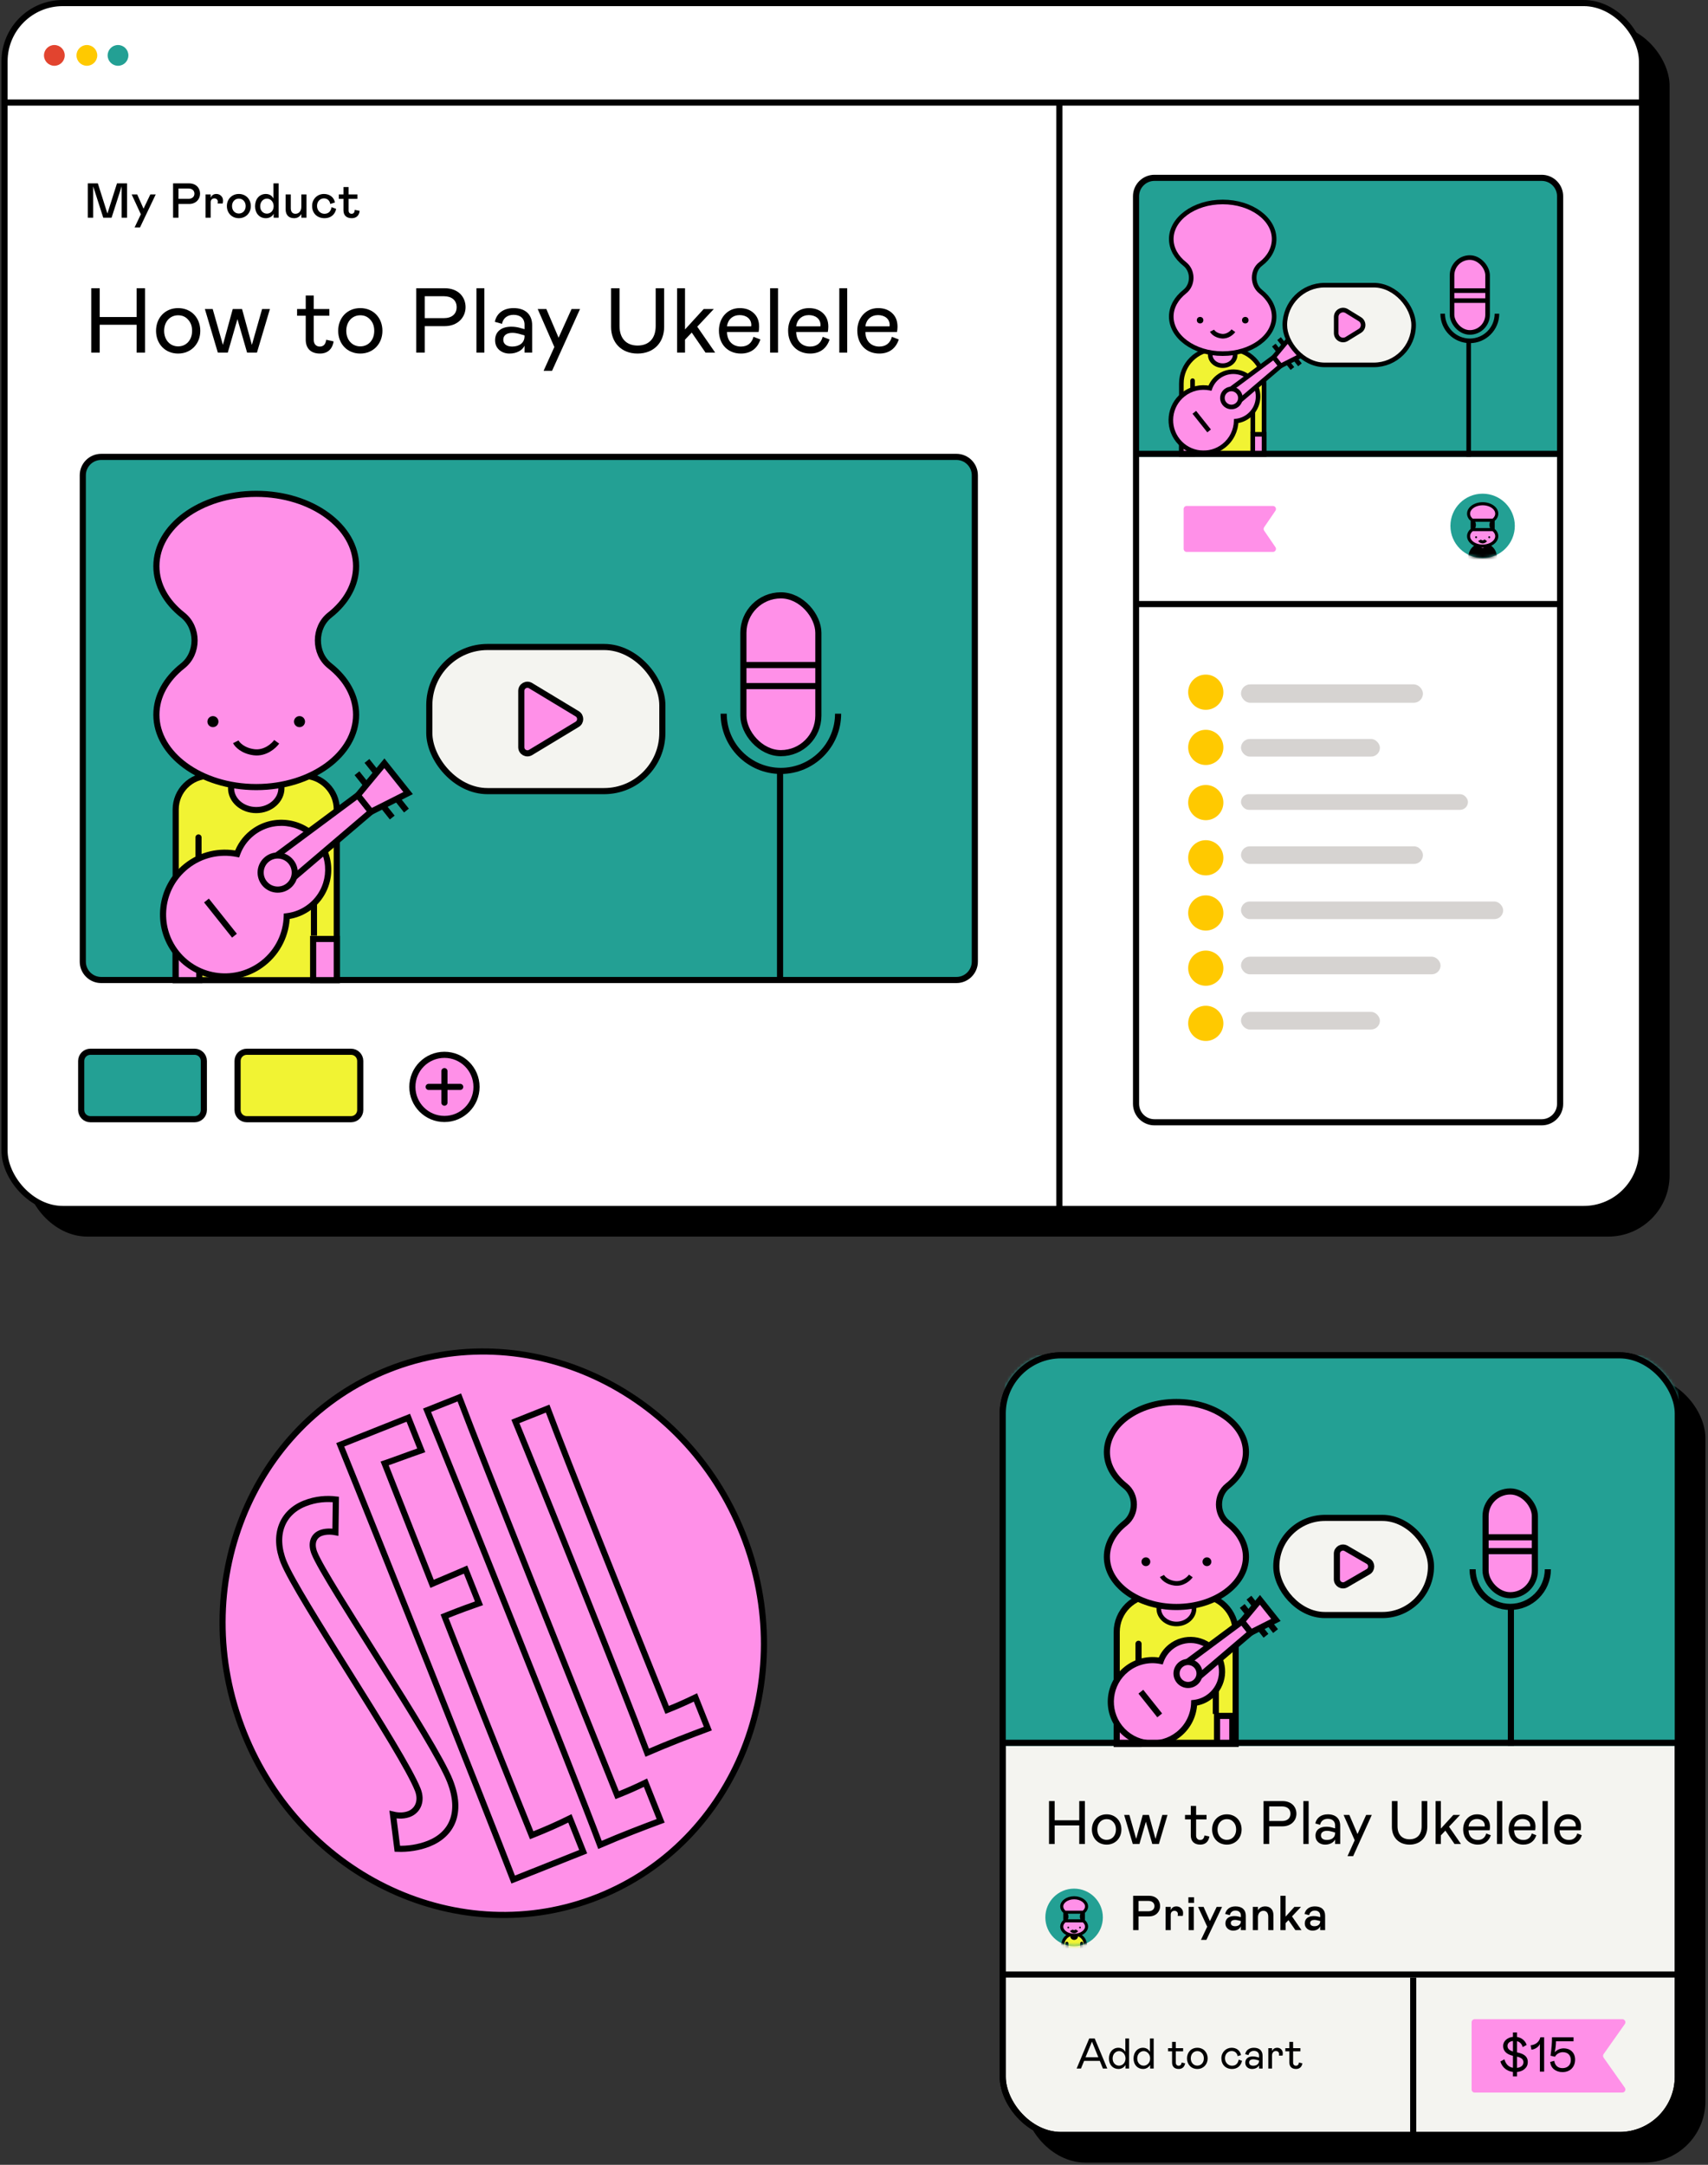 <svg width="557" height="706" viewBox="0 0 557 706" fill="none" xmlns="http://www.w3.org/2000/svg">
<rect x="0" y="0" width="557" height="706" fill="#333333" stroke="none"/>
<rect x="9.477" y="9" width="534" height="393.28" rx="19" fill="black" stroke="black" stroke-width="2"/>
<rect x="1.477" y="1" width="534" height="393.28" rx="19" fill="white" stroke="black" stroke-width="2"/>
<line x1="1" y1="33.444" x2="535.156" y2="33.444" stroke="black" stroke-width="2"/>
<line x1="345.477" y1="34" x2="345.477" y2="394" stroke="black" stroke-width="2"/>
<circle cx="28.332" cy="18.066" r="3.385" fill="#FFC900"/>
<circle cx="17.727" cy="18.066" r="3.385" fill="#E2442F"/>
<circle cx="38.486" cy="18.066" r="3.385" fill="#23A094"/>
<path d="M63.477 343H29.477C27.82 343 26.477 344.343 26.477 346V362C26.477 363.657 27.82 365 29.477 365H63.477C65.133 365 66.477 363.657 66.477 362V346C66.477 344.343 65.133 343 63.477 343Z" fill="#23A094" stroke="black" stroke-width="2" stroke-miterlimit="10"/>
<path d="M114.477 343H80.477C78.82 343 77.477 344.343 77.477 346V362C77.477 363.657 78.82 365 80.477 365H114.477C116.133 365 117.477 363.657 117.477 362V346C117.477 344.343 116.133 343 114.477 343Z" fill="#F1F333" stroke="black" stroke-width="2" stroke-miterlimit="10"/>
<circle cx="144.936" cy="354.46" r="10.46" fill="#FF90E8" stroke="black" stroke-width="2"/>
<path d="M144.935 349.319V359.6" stroke="black" stroke-width="2" stroke-linecap="round" stroke-linejoin="round"/>
<path d="M139.795 354.459H150.076" stroke="black" stroke-width="2" stroke-linecap="round" stroke-linejoin="round"/>
<rect x="404.703" y="223.19" width="59.338" height="6" rx="3" fill="#D6D3D1"/>
<rect x="404.703" y="241" width="45.301" height="5.742" rx="2.871" fill="#D6D3D1"/>
<rect x="404.703" y="259" width="74.013" height="5.104" rx="2.552" fill="#D6D3D1"/>
<rect x="404.703" y="276" width="59.338" height="5.742" rx="2.871" fill="#D6D3D1"/>
<rect x="404.703" y="294" width="85.498" height="5.742" rx="2.871" fill="#D6D3D1"/>
<rect x="404.703" y="312" width="65.08" height="5.742" rx="2.871" fill="#D6D3D1"/>
<rect x="404.703" y="330" width="45.301" height="5.742" rx="2.871" fill="#D6D3D1"/>
<circle cx="393.219" cy="225.742" r="5.742" fill="#FFC900"/>
<circle cx="393.219" cy="243.742" r="5.742" fill="#FFC900"/>
<circle cx="393.219" cy="261.742" r="5.742" fill="#FFC900"/>
<circle cx="393.219" cy="279.742" r="5.742" fill="#FFC900"/>
<circle cx="393.219" cy="297.742" r="5.742" fill="#FFC900"/>
<circle cx="393.219" cy="315.742" r="5.742" fill="#FFC900"/>
<circle cx="393.219" cy="333.742" r="5.742" fill="#FFC900"/>
<path d="M41.429 71V59.8H38.149L35.029 69.64L31.909 59.8H28.629V71H30.389V60.776L33.669 71H36.389L39.669 60.776V71H41.429Z" fill="black"/>
<path d="M49.018 63.416L46.81 68.056L44.746 63.416H42.938L45.93 69.88L43.898 74.168H45.658L50.778 63.416H49.018Z" fill="black"/>
<path d="M58.203 66.52H61.643C63.963 66.52 65.243 64.904 65.243 63.16C65.243 61.352 63.979 59.8 61.643 59.8H56.443V71H58.203V66.52ZM58.203 64.84V61.48H61.483C62.619 61.48 63.403 62.136 63.403 63.16C63.403 64.184 62.619 64.84 61.483 64.84H58.203Z" fill="black"/>
<path d="M67.023 63.416V71H68.703V65.96C68.703 65.176 69.183 64.696 69.903 64.696C70.543 64.696 71.023 65.128 71.023 65.72C71.023 65.928 71.007 66.152 70.959 66.36H72.623C72.703 66.056 72.735 65.736 72.735 65.4C72.735 64.792 72.527 64.28 72.111 63.88C71.695 63.464 71.167 63.256 70.543 63.256C69.647 63.256 69.007 63.704 68.703 64.52V63.416H67.023Z" fill="black"/>
<path d="M73.987 67.208C73.987 69.448 75.603 71.16 77.891 71.16C80.179 71.16 81.795 69.448 81.795 67.208C81.795 64.968 80.179 63.256 77.891 63.256C75.603 63.256 73.987 64.968 73.987 67.208ZM80.115 67.208C80.115 68.632 79.171 69.64 77.891 69.64C76.611 69.64 75.667 68.632 75.667 67.208C75.667 65.784 76.611 64.776 77.891 64.776C79.171 64.776 80.115 65.784 80.115 67.208Z" fill="black"/>
<path d="M83.18 67.256C83.18 69.512 84.572 71.16 86.7 71.16C87.836 71.16 88.78 70.632 89.244 69.72V71H90.86V59.8H89.18V64.76C88.748 63.848 87.868 63.256 86.7 63.256C84.572 63.256 83.18 64.936 83.18 67.256ZM89.244 67.256C89.244 68.744 88.204 69.672 87.052 69.672C86.428 69.672 85.916 69.448 85.484 69.016C85.068 68.568 84.86 67.976 84.86 67.256C84.86 65.8 85.852 64.776 87.052 64.776C88.204 64.776 89.244 65.768 89.244 67.256Z" fill="black"/>
<path d="M98.27 63.416V67.4C98.27 68.824 97.486 69.72 96.35 69.72C95.39 69.72 94.83 69.08 94.83 67.88V63.416H93.15V68.28C93.15 70.2 94.254 71.16 95.918 71.16C96.942 71.16 97.726 70.712 98.27 69.8V71H99.95V63.416H98.27Z" fill="black"/>
<path d="M105.785 69.72C104.569 69.72 103.385 68.712 103.385 67.16C103.385 65.56 104.521 64.696 105.625 64.696C106.729 64.696 107.529 65.384 107.705 66.52L109.225 66.04C108.905 64.312 107.497 63.256 105.625 63.256C103.529 63.256 101.785 64.872 101.785 67.16C101.785 69.56 103.401 71.16 105.865 71.16C107.769 71.16 109.241 70.056 109.625 68.12L108.105 67.56C107.929 68.824 107.193 69.72 105.785 69.72Z" fill="black"/>
<path d="M112.008 68.6C112.008 70.184 112.936 71.16 114.728 71.16C116.184 71.16 117.144 70.28 117.288 68.76L115.688 68.44C115.624 69.32 115.288 69.72 114.648 69.72C114.12 69.72 113.688 69.368 113.688 68.68V64.856H116.568V63.416H113.688V61H112.008V63.416H110.488V64.856H112.008V68.6Z" fill="black"/>
<path d="M44.547 105.91V115H47.307V94H44.547V103.39H32.517V94H29.757V115H32.517V105.91H44.547Z" fill="black"/>
<path d="M50.886 107.89C50.886 112.09 53.796 115.3 58.086 115.3C62.346 115.3 65.316 112.09 65.316 107.89C65.316 103.69 62.406 100.48 58.086 100.48C53.796 100.48 50.886 103.69 50.886 107.89ZM62.646 107.89C62.646 110.89 60.756 112.96 58.086 112.96C55.446 112.96 53.526 110.86 53.526 107.89C53.526 104.92 55.446 102.82 58.086 102.82C59.436 102.82 60.516 103.3 61.356 104.26C62.226 105.19 62.646 106.42 62.646 107.89Z" fill="black"/>
<path d="M69.362 100.78H66.812L71.042 115H74.282L77.432 104.08L80.582 115H83.792L88.022 100.78H85.472L82.142 112.48L78.932 100.78H75.902L72.692 112.48L69.362 100.78Z" fill="black"/>
<path d="M99.702 110.77C99.702 113.62 101.352 115.3 104.352 115.3C106.782 115.3 108.402 113.89 108.792 111.34L106.392 110.8C106.152 112.36 105.462 113.02 104.262 113.02C103.152 113.02 102.312 112.24 102.312 110.89V102.97H107.412V100.78H102.312V96.37H99.702V100.78H96.882V102.97H99.702V110.77Z" fill="black"/>
<path d="M110.285 107.89C110.285 112.09 113.195 115.3 117.485 115.3C121.745 115.3 124.715 112.09 124.715 107.89C124.715 103.69 121.805 100.48 117.485 100.48C113.195 100.48 110.285 103.69 110.285 107.89ZM122.045 107.89C122.045 110.89 120.155 112.96 117.485 112.96C114.845 112.96 112.925 110.86 112.925 107.89C112.925 104.92 114.845 102.82 117.485 102.82C118.835 102.82 119.915 103.3 120.755 104.26C121.625 105.19 122.045 106.42 122.045 107.89Z" fill="black"/>
<path d="M138.508 106.36H145.018C149.248 106.36 151.828 103.51 151.828 100.18C151.828 96.76 149.368 94 145.018 94H135.748V115H138.508V106.36ZM138.508 103.75V96.61H144.778C147.268 96.61 148.918 97.9 148.918 100.18C148.918 102.46 147.268 103.75 144.778 103.75H138.508Z" fill="black"/>
<path d="M155.374 115H157.954V94H155.374V115Z" fill="black"/>
<path d="M161.456 110.95C161.456 112.27 161.906 113.32 162.806 114.13C163.736 114.91 164.846 115.3 166.166 115.3C168.446 115.3 170.336 114.28 171.056 112.75V115H173.546V106.09C173.546 102.58 171.356 100.48 167.486 100.48C164.156 100.48 161.936 102.22 161.366 104.95L163.706 105.61C164.066 103.78 165.446 102.67 167.486 102.67C169.616 102.67 171.056 103.81 171.056 105.88V107.35L169.766 106.99C168.806 106.69 167.786 106.54 166.736 106.54C163.646 106.54 161.456 108.04 161.456 110.95ZM171.056 109.69C171.056 111.76 169.406 113.02 167.036 113.02C165.146 113.02 164.126 112.12 164.126 110.8C164.126 109.33 165.266 108.55 167.096 108.55C167.846 108.55 168.746 108.7 169.736 109L171.056 109.39V109.69Z" fill="black"/>
<path d="M186.39 100.78L182.16 110.14L178.17 100.78H175.35L180.78 113.17L177.27 120.94H180.03L189.15 100.78H186.39Z" fill="black"/>
<path d="M199.277 94V106.6C199.277 111.67 202.577 115.3 207.917 115.3C213.257 115.3 216.587 111.67 216.587 106.6V94H213.827V106.33C213.827 110.38 211.607 112.69 207.917 112.69C204.287 112.69 202.037 110.38 202.037 106.33V94H199.277Z" fill="black"/>
<path d="M227.382 106.54L232.782 100.78H229.482L223.392 107.44V94H220.812V115H223.392V110.77L225.582 108.46L230.082 115H233.232L227.382 106.54Z" fill="black"/>
<path d="M245.727 109.84C245.157 111.88 243.807 113.02 241.617 113.02C239.097 113.02 237.117 111.37 237.087 108.28H247.377C247.497 107.74 247.557 107.17 247.557 106.54C247.557 104.68 246.987 103.21 245.817 102.13C244.647 101.02 243.117 100.48 241.227 100.48C237.177 100.48 234.447 103.72 234.447 107.8C234.447 112.39 237.447 115.3 241.617 115.3C244.887 115.3 247.017 113.59 247.977 110.71L245.727 109.84ZM237.087 106.42C237.357 104.17 239.007 102.76 241.197 102.76C243.357 102.76 245.007 103.96 245.007 106L244.977 106.42H237.087Z" fill="black"/>
<path d="M251.141 115H253.721V94H251.141V115Z" fill="black"/>
<path d="M268.293 109.84C267.723 111.88 266.373 113.02 264.183 113.02C261.663 113.02 259.683 111.37 259.653 108.28H269.943C270.063 107.74 270.123 107.17 270.123 106.54C270.123 104.68 269.553 103.21 268.383 102.13C267.213 101.02 265.683 100.48 263.793 100.48C259.743 100.48 257.013 103.72 257.013 107.8C257.013 112.39 260.013 115.3 264.183 115.3C267.453 115.3 269.583 113.59 270.543 110.71L268.293 109.84ZM259.653 106.42C259.923 104.17 261.573 102.76 263.763 102.76C265.923 102.76 267.573 103.96 267.573 106L267.543 106.42H259.653Z" fill="black"/>
<path d="M273.707 115H276.287V94H273.707V115Z" fill="black"/>
<path d="M290.859 109.84C290.289 111.88 288.939 113.02 286.749 113.02C284.229 113.02 282.249 111.37 282.219 108.28H292.509C292.629 107.74 292.689 107.17 292.689 106.54C292.689 104.68 292.119 103.21 290.949 102.13C289.779 101.02 288.249 100.48 286.359 100.48C282.309 100.48 279.579 103.72 279.579 107.8C279.579 112.39 282.579 115.3 286.749 115.3C290.019 115.3 292.149 113.59 293.109 110.71L290.859 109.84ZM282.219 106.42C282.489 104.17 284.139 102.76 286.329 102.76C288.489 102.76 290.139 103.96 290.139 106L290.109 106.42H282.219Z" fill="black"/>
<path d="M311.901 149H33C29.686 149 27 151.686 27 155V313.602C27 316.916 29.686 319.602 33 319.602H311.901C315.215 319.602 317.901 316.916 317.901 313.602V155C317.901 151.686 315.215 149 311.901 149Z" fill="#23A094" stroke="black" stroke-width="2" stroke-miterlimit="10"/>
<path d="M57.294 263.984C57.294 257.909 62.219 252.984 68.294 252.984H98.826C104.901 252.984 109.826 257.909 109.826 263.984V319.658H57.294V263.984Z" fill="#F1F333" stroke="black" stroke-width="2"/>
<rect x="57.294" y="306.212" width="7.71" height="13.442" fill="#FF90E8" stroke="black" stroke-width="2"/>
<rect x="102.117" y="306.212" width="7.71" height="13.442" fill="#FF90E8" stroke="black" stroke-width="2"/>
<path d="M63.737 304.179L63.737 305.179L65.737 305.179L65.737 304.179L63.737 304.179ZM65.737 273.113C65.737 272.561 65.29 272.113 64.737 272.113C64.185 272.113 63.737 272.561 63.737 273.113L65.737 273.113ZM65.737 304.179L65.737 273.113L63.737 273.113L63.737 304.179L65.737 304.179Z" fill="black"/>
<path d="M103.388 273.085C103.388 272.533 102.94 272.085 102.388 272.085C101.835 272.085 101.388 272.533 101.388 273.085L103.388 273.085ZM101.388 304.151L101.388 305.151L103.388 305.151L103.388 304.151L101.388 304.151ZM101.388 273.085L101.388 304.151L103.388 304.151L103.388 273.085L101.388 273.085Z" fill="black"/>
<path d="M91.77 257.079C91.77 260.887 88.22 264.184 83.565 264.184C78.91 264.184 75.359 260.887 75.359 257.079C75.359 253.27 78.91 249.973 83.565 249.973C88.22 249.973 91.77 253.27 91.77 257.079Z" fill="#FF90E8" stroke="black" stroke-width="2"/>
<path d="M116.126 184.644C116.126 190.728 112.925 196.338 107.543 200.586L107.543 200.586C102.381 204.651 102.383 213.079 107.543 217.149C112.925 221.397 116.126 227.007 116.126 233.091C116.126 239.486 112.589 245.359 106.703 249.671C100.817 253.983 92.638 256.68 83.563 256.68C74.487 256.68 66.309 253.983 60.423 249.671C54.537 245.359 51 239.486 51 233.091C51 227.007 54.2 221.398 59.582 217.15C64.744 213.085 64.743 204.656 59.582 200.586C54.201 196.338 51 190.728 51 184.644C51 178.25 54.537 172.376 60.423 168.064C66.309 163.752 74.487 161.055 83.563 161.055C92.638 161.055 100.817 163.752 106.703 168.064C112.589 172.376 116.126 178.25 116.126 184.644Z" fill="#FF90E8" stroke="black" stroke-width="2"/>
<circle cx="69.441" cy="235.338" r="1.8" fill="black"/>
<circle r="1.802" transform="matrix(-1 0 0 1 97.67 235.339)" fill="black"/>
<path d="M76.891 241.917C77.364 242.863 79.219 244.87 82.853 245.324C86.487 245.778 89.288 243.242 90.234 241.917" stroke="black" stroke-width="2"/>
<rect x="242.431" y="194.157" width="24.446" height="51.465" rx="12.223" fill="#FF90E8" stroke="black" stroke-width="2" stroke-miterlimit="10"/>
<path d="M273.312 232.755C273.312 243.058 264.96 251.411 254.656 251.411C244.353 251.411 236 243.058 236 232.755" stroke="black" stroke-width="2" stroke-miterlimit="10"/>
<line x1="254.384" y1="251.411" x2="254.384" y2="319.602" stroke="black" stroke-width="2" stroke-miterlimit="10"/>
<path d="M242.431 216.884H267.198" stroke="black" stroke-width="2" stroke-miterlimit="10"/>
<path d="M242.431 223.747H267.198" stroke="black" stroke-width="2" stroke-miterlimit="10"/>
<line x1="119.666" y1="248.16" x2="132.548" y2="264.341" stroke="black" stroke-width="2"/>
<line x1="116.416" y1="252.168" x2="127.918" y2="266.616" stroke="black" stroke-width="2"/>
<path fill-rule="evenodd" clip-rule="evenodd" d="M93.515 298.816C96.257 298.499 98.947 297.435 101.265 295.589C107.873 290.328 108.965 280.707 103.705 274.099C98.444 267.492 88.823 266.399 82.215 271.66C79.897 273.505 78.258 275.887 77.334 278.487C71.702 277.355 65.628 278.623 60.783 282.48C52.066 289.42 50.625 302.112 57.565 310.829C64.504 319.545 77.196 320.986 85.913 314.047C90.757 310.19 93.355 304.557 93.515 298.816Z" fill="#FF90E8"/>
<path d="M93.515 298.816L93.4 297.823L92.539 297.923L92.515 298.788L93.515 298.816ZM77.334 278.487L77.137 279.467L77.986 279.638L78.276 278.822L77.334 278.487ZM100.642 294.807C98.474 296.533 95.962 297.526 93.4 297.823L93.63 299.81C96.552 299.471 99.419 298.337 101.888 296.371L100.642 294.807ZM102.922 274.722C107.839 280.898 106.818 289.89 100.642 294.807L101.888 296.371C108.928 290.767 110.092 280.516 104.487 273.477L102.922 274.722ZM82.838 272.442C89.014 267.526 98.006 268.546 102.922 274.722L104.487 273.477C98.882 266.437 88.632 265.273 81.592 270.878L82.838 272.442ZM78.276 278.822C79.14 276.393 80.671 274.168 82.838 272.442L81.592 270.878C79.124 272.843 77.377 275.381 76.392 278.152L78.276 278.822ZM61.405 283.263C66.011 279.596 71.782 278.391 77.137 279.467L77.531 277.506C71.623 276.319 65.246 277.649 60.16 281.698L61.405 283.263ZM58.347 310.206C51.751 301.921 53.121 289.858 61.405 283.263L60.16 281.698C51.011 288.982 49.499 302.303 56.782 311.452L58.347 310.206ZM85.29 313.264C77.005 319.86 64.943 318.491 58.347 310.206L56.782 311.452C64.066 320.6 77.387 322.113 86.536 314.829L85.29 313.264ZM92.515 298.788C92.363 304.247 89.894 309.599 85.29 313.264L86.536 314.829C91.621 310.781 94.346 304.867 94.514 298.844L92.515 298.788Z" fill="black"/>
<path d="M116.704 259.338L120.996 264.73L93.112 288.501L87.287 281.185L116.704 259.338Z" fill="#FF90E8" stroke="black" stroke-width="2"/>
<path d="M120.994 264.737L116.701 259.345L125.35 248.923L133.09 258.645L120.994 264.737Z" fill="#FF90E8" stroke="black" stroke-width="2"/>
<circle cx="90.562" cy="284.561" r="5.564" transform="rotate(51.476 90.562 284.561)" fill="#FF90E8" stroke="black" stroke-width="2"/>
<line x1="67.332" y1="293.678" x2="76.467" y2="305.152" stroke="black" stroke-width="2"/>
<path d="M370.477 64C370.477 60.686 373.163 58 376.477 58H502.477C505.79 58 508.477 60.686 508.477 64V149H370.477V64Z" fill="#23A094"/>
<path d="M502.768 58H376.477C373.163 58 370.477 60.686 370.477 64V360C370.477 363.314 373.163 366 376.477 366H502.768C506.082 366 508.768 363.314 508.768 360V64C508.768 60.686 506.082 58 502.768 58Z" stroke="black" stroke-width="2" stroke-miterlimit="10"/>
<path d="M385.255 125.102C385.255 118.889 390.292 113.852 396.505 113.852H400.972C407.185 113.852 412.222 118.889 412.222 125.102V148.202H385.255V125.102Z" fill="#F1F333" stroke="black" stroke-width="1.5"/>
<rect x="385.255" y="141.643" width="3.69" height="6.561" fill="#FF90E8" stroke="black" stroke-width="1.5"/>
<rect x="408.545" y="141.643" width="3.678" height="6.561" fill="#FF90E8" stroke="black" stroke-width="1.5"/>
<path d="M388.161 140.353L388.161 141.103L389.661 141.103L389.661 140.353L388.161 140.353ZM389.661 124.137C389.661 123.722 389.325 123.387 388.911 123.387C388.497 123.387 388.161 123.722 388.161 124.137L389.661 124.137ZM389.661 140.353L389.661 124.137L388.161 124.137L388.161 140.353L389.661 140.353Z" fill="black"/>
<path d="M409.316 124.117C409.316 123.703 408.981 123.367 408.566 123.367C408.152 123.367 407.816 123.703 407.816 124.117L409.316 124.117ZM407.816 140.334L407.816 141.084L409.316 141.084L409.316 140.334L407.816 140.334ZM407.816 124.117L407.816 140.334L409.316 140.334L409.316 124.117L407.816 124.117Z" fill="black"/>
<path d="M402.795 115.762C402.795 117.598 401.072 119.243 398.74 119.243C396.408 119.243 394.685 117.598 394.685 115.762C394.685 113.926 396.408 112.281 398.74 112.281C401.072 112.281 402.795 113.926 402.795 115.762Z" fill="#FF90E8" stroke="black" stroke-width="1.5"/>
<path d="M411.13 86.083C409.685 87.164 408.998 88.884 409 90.567C409.003 92.249 409.694 93.979 411.115 95.1C413.883 97.285 415.508 100.152 415.508 103.243C415.508 106.491 413.712 109.495 410.682 111.714C407.653 113.933 403.432 115.329 398.737 115.329C394.043 115.329 389.822 113.933 386.793 111.714C383.763 109.495 381.967 106.491 381.967 103.243C381.967 100.152 383.592 97.285 386.36 95.1C389.171 92.886 389.17 88.311 386.36 86.095C383.592 83.91 381.967 81.043 381.967 77.952C381.967 74.704 383.763 71.7 386.793 69.481C389.822 67.261 394.043 65.866 398.737 65.866C403.432 65.866 407.653 67.261 410.682 69.481C413.712 71.7 415.508 74.704 415.508 77.952C415.508 81.054 413.89 84.019 411.13 86.083Z" fill="#FF90E8" stroke="black" stroke-width="1.5"/>
<circle cx="391.366" cy="104.418" r="1.062" fill="black"/>
<circle cx="406.103" cy="104.418" r="1.062" fill="black"/>
<path d="M395.257 107.848C395.504 108.342 396.472 109.389 398.369 109.626C400.266 109.864 401.729 108.54 402.223 107.848" stroke="black" stroke-width="1.5"/>
<rect x="473.526" y="84" width="11.595" height="24.411" rx="5.798" fill="#FF90E8" stroke="black" stroke-width="1.5" stroke-miterlimit="10"/>
<path d="M488.175 102.308C488.175 107.195 484.213 111.157 479.326 111.157C474.438 111.157 470.477 107.195 470.477 102.308" stroke="black" stroke-width="1.5" stroke-miterlimit="10"/>
<line x1="478.96" y1="111" x2="478.96" y2="149" stroke="black" stroke-width="1.5" stroke-miterlimit="10"/>
<path d="M473.477 94.78H485.224" stroke="black" stroke-width="1.5" stroke-miterlimit="10"/>
<path d="M473.477 98.035H485.224" stroke="black" stroke-width="1.5" stroke-miterlimit="10"/>
<line x1="417.122" y1="110.425" x2="423.925" y2="118.971" stroke="black" stroke-width="1.5"/>
<line x1="415.405" y1="112.542" x2="421.48" y2="120.173" stroke="black" stroke-width="1.5"/>
<path fill-rule="evenodd" clip-rule="evenodd" d="M403.135 137.32C404.584 137.152 406.004 136.59 407.229 135.615C410.719 132.837 411.295 127.756 408.517 124.266C405.739 120.776 400.657 120.199 397.167 122.977C395.943 123.952 395.078 125.21 394.589 126.583C391.615 125.985 388.407 126.655 385.848 128.692C381.244 132.357 380.483 139.06 384.148 143.664C387.814 148.268 394.517 149.029 399.12 145.364C401.679 143.327 403.051 140.352 403.135 137.32Z" fill="#FF90E8"/>
<path d="M403.135 137.32L403.049 136.575L402.404 136.65L402.386 137.299L403.135 137.32ZM394.589 126.583L394.442 127.318L395.078 127.446L395.296 126.834L394.589 126.583ZM406.762 135.029C405.65 135.914 404.362 136.423 403.049 136.575L403.222 138.065C404.805 137.882 406.358 137.267 407.696 136.202L406.762 135.029ZM407.93 124.733C410.451 127.899 409.927 132.508 406.762 135.029L407.696 136.202C411.51 133.166 412.14 127.613 409.104 123.799L407.93 124.733ZM397.635 123.564C400.8 121.044 405.41 121.567 407.93 124.733L409.104 123.799C406.067 119.985 400.514 119.354 396.7 122.391L397.635 123.564ZM395.296 126.834C395.739 125.589 396.523 124.449 397.635 123.564L396.7 122.391C395.363 123.455 394.417 124.83 393.883 126.332L395.296 126.834ZM386.315 129.279C388.694 127.385 391.675 126.762 394.442 127.318L394.737 125.848C391.555 125.208 388.12 125.924 385.381 128.105L386.315 129.279ZM384.735 143.197C381.328 138.917 382.035 132.686 386.315 129.279L385.381 128.105C380.453 132.029 379.639 139.204 383.562 144.131L384.735 143.197ZM398.653 144.777C394.374 148.184 388.142 147.477 384.735 143.197L383.562 144.131C387.485 149.059 394.66 149.874 399.588 145.95L398.653 144.777ZM402.386 137.299C402.307 140.119 401.032 142.884 398.653 144.777L399.588 145.95C402.326 143.77 403.794 140.584 403.885 137.341L402.386 137.299Z" fill="black"/>
<path d="M415.384 116.468L417.651 119.316L402.925 131.87L399.848 128.006L415.384 116.468Z" fill="#FF90E8" stroke="black" stroke-width="1.5"/>
<path d="M417.65 119.319L415.383 116.472L419.95 110.967L424.039 116.102L417.65 119.319Z" fill="#FF90E8" stroke="black" stroke-width="1.5"/>
<circle cx="401.578" cy="129.789" r="2.939" transform="rotate(51.476 401.578 129.789)" fill="#FF90E8" stroke="black" stroke-width="1.5"/>
<line x1="389.482" y1="134.466" x2="394.307" y2="140.526" stroke="black" stroke-width="1.5"/>
<rect x="140" y="211" width="76" height="47" rx="19" fill="#F4F4F0" stroke="black" stroke-width="2"/>
<rect x="419" y="93" width="42" height="26" rx="13" fill="#F4F4F0" stroke="black" stroke-width="1.5"/>
<path d="M188.233 232.788C189.521 233.566 189.521 235.434 188.233 236.212L173.034 245.394C171.701 246.2 170 245.24 170 243.682L170 225.318C170 223.76 171.701 222.8 173.034 223.606L188.233 232.788Z" fill="#FF90E8" stroke="black" stroke-width="2"/>
<path d="M443.455 104.084C444.883 104.962 444.883 107.038 443.455 107.916L439.179 110.548C437.68 111.47 435.75 110.392 435.75 108.631L435.75 103.369C435.75 101.608 437.68 100.53 439.179 101.452L443.455 104.084Z" fill="#FF90E8" stroke="black" stroke-width="1.5"/>
<line x1="370" y1="148" x2="508" y2="148" stroke="black" stroke-width="2"/>
<line x1="370" y1="197" x2="508" y2="197" stroke="black" stroke-width="2"/>
<path d="M386 166C386 165.448 386.448 165 387 165H415.106C415.91 165 416.385 165.9 415.932 166.564L412.264 171.936C412.032 172.276 412.032 172.724 412.264 173.064L415.932 178.436C416.385 179.1 415.91 180 415.106 180H387C386.448 180 386 179.552 386 179V166Z" fill="#FF90E8"/>
<circle cx="483.5" cy="171.5" r="10.5" fill="#23A094"/>
<mask id="mask0_1202_18278" style="mask-type:alpha" maskUnits="userSpaceOnUse" x="473" y="161" width="21" height="21">
<circle cx="483.5" cy="171.5" r="10.5" fill="#C4C4C4"/>
</mask>
<g mask="url(#mask0_1202_18278)">
<path d="M479.327 181.722C479.327 179.418 481.195 177.55 483.499 177.55C485.804 177.55 487.672 179.418 487.672 181.722V187.98H479.327V181.722Z" fill="black" stroke="black"/>
<path d="M480.357 185.67L480.357 186.17L481.357 186.17L481.357 185.67L480.357 185.67ZM481.357 180.958C481.357 180.682 481.134 180.458 480.857 180.458C480.581 180.458 480.357 180.682 480.357 180.958L481.357 180.958ZM481.357 185.67L481.357 180.958L480.357 180.958L480.357 185.67L481.357 185.67Z" fill="black"/>
<path d="M486.781 180.95C486.781 180.674 486.557 180.45 486.281 180.45C486.005 180.45 485.781 180.674 485.781 180.95L486.781 180.95ZM485.781 185.662L485.781 186.162L486.781 186.162L486.781 185.662L485.781 185.662ZM485.781 180.95L485.781 185.662L486.781 185.662L486.781 180.95L485.781 180.95Z" fill="black"/>
<path d="M484.412 178.499C484.412 178.844 484.072 179.228 483.516 179.228C482.959 179.228 482.619 178.844 482.619 178.499C482.619 178.154 482.959 177.769 483.516 177.769C484.072 177.769 484.412 178.154 484.412 178.499Z" fill="#FF90E8" stroke="black"/>
<path d="M486.937 169.656C485.977 170.412 485.978 171.959 486.937 172.716L486.937 169.656ZM486.937 169.656C487.691 169.061 488.106 168.303 488.106 167.511C488.106 166.679 487.647 165.883 486.819 165.277C485.992 164.671 484.826 164.281 483.515 164.281C482.205 164.281 481.038 164.671 480.211 165.277C479.383 165.883 478.924 166.679 478.924 167.511C478.924 168.304 479.34 169.061 480.093 169.656L486.937 169.656ZM480.093 172.716C479.34 173.31 478.924 174.068 478.924 174.86C478.924 175.693 479.383 176.489 480.211 177.095C481.038 177.7 482.205 178.09 483.515 178.09C484.826 178.09 485.992 177.7 486.819 177.095C487.647 176.489 488.106 175.693 488.106 174.86C488.106 174.068 487.691 173.311 486.937 172.716L480.093 172.716ZM480.093 172.716C481.053 171.959 481.053 170.413 480.093 169.656L480.093 172.716Z" fill="#FF90E8" stroke="black"/>
<circle cx="481.373" cy="175.202" r="0.309" fill="black"/>
<circle cx="485.655" cy="175.202" r="0.309" fill="black"/>
<path d="M482.503 176.199C482.575 176.343 482.856 176.647 483.407 176.716C483.959 176.785 484.384 176.4 484.527 176.199" stroke="black"/>
</g>
<rect x="335" y="450" width="220.153" height="254.275" rx="19" fill="black" stroke="black" stroke-width="2"/>
<rect x="327" y="442" width="220.153" height="254.275" rx="19" fill="#F4F4F0" stroke="black" stroke-width="2"/>
<mask id="mask1_1202_18278" style="mask-type:alpha" maskUnits="userSpaceOnUse" x="326" y="441" width="223" height="257">
<rect x="327" y="442" width="220.153" height="254.275" rx="19" fill="#F4F4F0" stroke="black" stroke-width="2"/>
</mask>
<g mask="url(#mask1_1202_18278)">
<rect x="327.646" y="442" width="219.83" height="127.372" fill="#23A094"/>
</g>
<path d="M479.911 659.504C479.911 658.952 480.359 658.504 480.911 658.504H529.06C529.871 658.504 530.344 659.418 529.877 660.081L522.958 669.889C522.714 670.235 522.714 670.696 522.958 671.042L529.877 680.85C530.344 681.513 529.871 682.427 529.06 682.427H480.911C480.359 682.427 479.911 681.979 479.911 681.427V659.504Z" fill="#FF90E8"/>
<path d="M351.104 674.597H352.518L353.54 672.105H358.664L359.672 674.597H361.1L356.998 664.797H355.206L351.104 674.597ZM354.002 670.929L356.102 665.819L358.188 670.929H354.002Z" fill="black"/>
<path d="M361.64 671.321C361.64 673.351 362.914 674.737 364.748 674.737C365.756 674.737 366.596 674.205 367.044 673.407V674.597H368.206V664.797H366.988V669.165C366.554 668.339 365.742 667.821 364.72 667.821C362.914 667.821 361.64 669.263 361.64 671.321ZM367.044 671.307C367.044 672.791 365.98 673.659 364.944 673.659C363.852 673.659 362.844 672.805 362.844 671.307C362.844 669.823 363.866 668.913 364.944 668.913C365.98 668.913 367.044 669.837 367.044 671.307Z" fill="black"/>
<path d="M369.665 671.321C369.665 673.351 370.939 674.737 372.773 674.737C373.781 674.737 374.621 674.205 375.069 673.407V674.597H376.231V664.797H375.013V669.165C374.579 668.339 373.767 667.821 372.745 667.821C370.939 667.821 369.665 669.263 369.665 671.321ZM375.069 671.307C375.069 672.791 374.005 673.659 372.969 673.659C371.877 673.659 370.869 672.805 370.869 671.307C370.869 669.823 371.891 668.913 372.969 668.913C374.005 668.913 375.069 669.837 375.069 671.307Z" fill="black"/>
<path d="M382.228 672.623C382.228 673.953 382.998 674.737 384.398 674.737C385.532 674.737 386.288 674.079 386.47 672.889L385.35 672.637C385.238 673.365 384.916 673.673 384.356 673.673C383.838 673.673 383.446 673.309 383.446 672.679V668.983H385.826V667.961H383.446V665.903H382.228V667.961H380.912V668.983H382.228V672.623Z" fill="black"/>
<path d="M387.097 671.279C387.097 673.239 388.455 674.737 390.457 674.737C392.445 674.737 393.831 673.239 393.831 671.279C393.831 669.319 392.473 667.821 390.457 667.821C388.455 667.821 387.097 669.319 387.097 671.279ZM392.585 671.279C392.585 672.679 391.703 673.645 390.457 673.645C389.225 673.645 388.329 672.665 388.329 671.279C388.329 669.893 389.225 668.913 390.457 668.913C391.087 668.913 391.591 669.137 391.983 669.585C392.389 670.019 392.585 670.593 392.585 671.279Z" fill="black"/>
<path d="M401.766 673.673C400.59 673.673 399.484 672.721 399.484 671.237C399.484 669.711 400.604 668.885 401.626 668.885C402.704 668.885 403.404 669.501 403.614 670.551L404.72 670.215C404.398 668.703 403.25 667.821 401.64 667.821C399.834 667.821 398.308 669.249 398.308 671.237C398.308 673.337 399.708 674.737 401.794 674.737C403.46 674.737 404.664 673.771 405.042 672.091L403.964 671.685C403.698 672.931 403.054 673.673 401.766 673.673Z" fill="black"/>
<path d="M406.103 672.707C406.103 673.323 406.313 673.813 406.733 674.191C407.167 674.555 407.685 674.737 408.301 674.737C409.365 674.737 410.247 674.261 410.583 673.547V674.597H411.745V670.439C411.745 668.801 410.723 667.821 408.917 667.821C407.363 667.821 406.327 668.633 406.061 669.907L407.153 670.215C407.321 669.361 407.965 668.843 408.917 668.843C409.911 668.843 410.583 669.375 410.583 670.341V671.027L409.981 670.859C409.533 670.719 409.057 670.649 408.567 670.649C407.125 670.649 406.103 671.349 406.103 672.707ZM410.583 672.119C410.583 673.085 409.813 673.673 408.707 673.673C407.825 673.673 407.349 673.253 407.349 672.637C407.349 671.951 407.881 671.587 408.735 671.587C409.085 671.587 409.505 671.657 409.967 671.797L410.583 671.979V672.119Z" fill="black"/>
<path d="M413.616 667.961V674.597H414.82V670.369C414.82 669.473 415.31 668.885 416.052 668.885C416.71 668.885 417.116 669.263 417.116 669.879C417.116 670.005 417.102 670.173 417.074 670.369H418.25C418.306 670.145 418.334 669.893 418.334 669.627C418.334 668.619 417.592 667.821 416.514 667.821C415.716 667.821 415.114 668.213 414.82 668.927V667.961H413.616Z" fill="black"/>
<path d="M420.482 672.623C420.482 673.953 421.252 674.737 422.652 674.737C423.786 674.737 424.542 674.079 424.724 672.889L423.604 672.637C423.492 673.365 423.17 673.673 422.61 673.673C422.092 673.673 421.7 673.309 421.7 672.679V668.983H424.08V667.961H421.7V665.903H420.482V667.961H419.166V668.983H420.482V672.623Z" fill="black"/>
<path d="M494.716 675.725C495.772 675.613 496.62 675.277 497.26 674.685C497.916 674.093 498.236 673.341 498.236 672.445C498.236 670.797 497.148 669.789 494.716 669.325V665.677C495.644 665.917 496.268 666.557 496.572 667.597L497.868 666.893C497.356 665.437 496.204 664.541 494.716 664.301V662.829H493.388V664.269C491.452 664.461 490.188 665.757 490.188 667.213C490.188 668.861 491.26 669.949 493.388 670.445V674.349C491.996 674.109 491.068 673.197 490.604 671.581L489.292 672.301C489.932 674.365 491.516 675.469 493.388 675.709V677.165H494.716V675.725ZM493.388 669.037C492.22 668.669 491.612 668.141 491.612 667.197C491.612 666.349 492.3 665.725 493.388 665.613V669.037ZM496.812 672.573C496.812 673.533 496.044 674.237 494.716 674.381V670.717C496.252 671.085 496.812 671.629 496.812 672.573Z" fill="black"/>
<path d="M502.173 675.597H503.565V664.397H502.333C501.949 665.933 500.797 666.845 499.149 667.021L499.421 668.445C499.981 668.397 500.509 668.205 501.037 667.869C501.565 667.533 501.949 667.101 502.173 666.589V675.597Z" fill="black"/>
<path d="M513.149 664.397H506.125C506.125 666.301 505.965 668.317 505.645 670.413L507.117 670.749C507.501 669.917 508.541 669.261 509.645 669.261C511.357 669.261 512.269 670.317 512.269 671.837C512.269 673.357 511.277 674.461 509.549 674.461C508.013 674.461 507.101 673.597 506.861 672.077L505.517 672.461C505.661 673.517 506.093 674.333 506.845 674.909C507.597 675.469 508.493 675.757 509.549 675.757C512.077 675.757 513.661 674.061 513.661 671.677C513.661 669.373 512.029 668.013 509.965 668.013C508.733 668.013 507.677 668.541 507.021 669.293C507.293 667.933 507.421 666.733 507.421 665.693H513.149V664.397Z" fill="black"/>
<path d="M364.175 532.234C364.175 525.606 369.547 520.234 376.175 520.234H390.968C397.596 520.234 402.968 525.606 402.968 532.234V568.725H364.175V532.234Z" fill="#F1F333" stroke="black" stroke-width="2"/>
<rect x="364.175" y="557.734" width="7.112" height="10.992" fill="#FF90E8" stroke="black" stroke-width="2"/>
<rect x="396.882" y="559.596" width="4.996" height="8.89" fill="#FF90E8" stroke="black" stroke-width="2"/>
<path d="M370.286 557.986L370.286 558.986L372.286 558.986L372.286 557.986L370.286 557.986ZM372.286 536.078C372.286 535.525 371.838 535.078 371.286 535.078C370.734 535.078 370.286 535.525 370.286 536.078L372.286 536.078ZM372.286 557.986L372.286 536.078L370.286 536.078L370.286 557.986L372.286 557.986Z" fill="black"/>
<path d="M397.502 536.041C397.502 535.488 397.054 535.041 396.502 535.041C395.95 535.041 395.502 535.488 395.502 536.041L397.502 536.041ZM395.502 557.949L395.502 558.949L397.502 558.949L397.502 557.949L395.502 557.949ZM395.502 536.041L395.502 557.949L397.502 557.949L397.502 536.041L395.502 536.041Z" fill="black"/>
<path d="M389.39 524.647C389.39 527.303 386.912 529.613 383.648 529.613C380.384 529.613 377.906 527.303 377.906 524.647C377.906 521.991 380.384 519.68 383.648 519.68C386.912 519.68 389.39 521.991 389.39 524.647Z" fill="#FF90E8" stroke="black" stroke-width="1.5"/>
<path d="M406.314 473.565C406.314 477.745 404.115 481.622 400.373 484.576L400.373 484.576C396.583 487.561 396.584 493.732 400.373 496.72C404.115 499.674 406.314 503.551 406.314 507.731C406.314 512.124 403.885 516.186 399.789 519.186C395.694 522.186 389.989 524.072 383.644 524.072C377.3 524.072 371.595 522.186 367.499 519.186C363.404 516.186 360.975 512.124 360.975 507.731C360.975 503.552 363.173 499.674 366.914 496.721C370.705 493.736 370.704 487.565 366.915 484.576C363.173 481.623 360.975 477.745 360.975 473.565C360.975 469.172 363.404 465.11 367.499 462.11C371.595 459.11 377.3 457.224 383.644 457.224C389.989 457.224 395.694 459.11 399.789 462.11C403.885 465.11 406.314 469.172 406.314 473.565Z" fill="#FF90E8" stroke="black" stroke-width="2"/>
<circle cx="373.686" cy="509.318" r="1.435" fill="black"/>
<circle cx="393.595" cy="509.317" r="1.435" fill="black"/>
<path d="M378.939 513.954C379.273 514.622 380.581 516.037 383.144 516.357C385.707 516.677 387.682 514.889 388.35 513.954" stroke="black" stroke-width="1.5"/>
<rect x="484.463" y="486.396" width="16.076" height="33.843" rx="8.038" fill="#FF90E8" stroke="black" stroke-width="2" stroke-miterlimit="10"/>
<path d="M504.771 511.777C504.771 518.553 499.278 524.045 492.503 524.045C485.727 524.045 480.234 518.553 480.234 511.777" stroke="black" stroke-width="2" stroke-miterlimit="10"/>
<line x1="492.718" y1="524.48" x2="492.718" y2="569.322" stroke="black" stroke-width="2" stroke-miterlimit="10"/>
<path d="M484.463 501.34H500.75" stroke="black" stroke-width="2" stroke-miterlimit="10"/>
<path d="M484.463 505.852H500.75" stroke="black" stroke-width="2" stroke-miterlimit="10"/>
<path d="M351.958 595.312V601.372H353.798V587.372H351.958V593.632H343.938V587.372H342.098V601.372H343.938V595.312H351.958Z" fill="black"/>
<path d="M356.084 596.632C356.084 599.432 358.024 601.572 360.884 601.572C363.724 601.572 365.704 599.432 365.704 596.632C365.704 593.832 363.764 591.692 360.884 591.692C358.024 591.692 356.084 593.832 356.084 596.632ZM363.924 596.632C363.924 598.632 362.664 600.012 360.884 600.012C359.124 600.012 357.844 598.612 357.844 596.632C357.844 594.652 359.124 593.252 360.884 593.252C361.784 593.252 362.504 593.572 363.064 594.212C363.644 594.832 363.924 595.652 363.924 596.632Z" fill="black"/>
<path d="M368.301 591.892H366.601L369.421 601.372H371.581L373.681 594.092L375.781 601.372H377.921L380.741 591.892H379.041L376.821 599.692L374.681 591.892H372.661L370.521 599.692L368.301 591.892Z" fill="black"/>
<path d="M388.328 598.552C388.328 600.452 389.428 601.572 391.428 601.572C393.048 601.572 394.128 600.632 394.388 598.932L392.788 598.572C392.628 599.612 392.168 600.052 391.368 600.052C390.628 600.052 390.068 599.532 390.068 598.632V593.352H393.468V591.892H390.068V588.952H388.328V591.892H386.448V593.352H388.328V598.552Z" fill="black"/>
<path d="M395.283 596.632C395.283 599.432 397.223 601.572 400.083 601.572C402.923 601.572 404.903 599.432 404.903 596.632C404.903 593.832 402.963 591.692 400.083 591.692C397.223 591.692 395.283 593.832 395.283 596.632ZM403.123 596.632C403.123 598.632 401.863 600.012 400.083 600.012C398.323 600.012 397.043 598.612 397.043 596.632C397.043 594.652 398.323 593.252 400.083 593.252C400.983 593.252 401.703 593.572 402.263 594.212C402.843 594.832 403.123 595.652 403.123 596.632Z" fill="black"/>
<path d="M413.899 595.612H418.239C421.059 595.612 422.779 593.712 422.779 591.492C422.779 589.212 421.139 587.372 418.239 587.372H412.059V601.372H413.899V595.612ZM413.899 593.872V589.112H418.079C419.739 589.112 420.839 589.972 420.839 591.492C420.839 593.012 419.739 593.872 418.079 593.872H413.899Z" fill="black"/>
<path d="M425.043 601.372H426.763V587.372H425.043V601.372Z" fill="black"/>
<path d="M428.997 598.672C428.997 599.552 429.297 600.252 429.897 600.792C430.517 601.312 431.257 601.572 432.137 601.572C433.657 601.572 434.917 600.892 435.397 599.872V601.372H437.057V595.432C437.057 593.092 435.597 591.692 433.017 591.692C430.797 591.692 429.317 592.852 428.937 594.672L430.497 595.112C430.737 593.892 431.657 593.152 433.017 593.152C434.437 593.152 435.397 593.912 435.397 595.292V596.272L434.537 596.032C433.897 595.832 433.217 595.732 432.517 595.732C430.457 595.732 428.997 596.732 428.997 598.672ZM435.397 597.832C435.397 599.212 434.297 600.052 432.717 600.052C431.457 600.052 430.777 599.452 430.777 598.572C430.777 597.592 431.537 597.072 432.757 597.072C433.257 597.072 433.857 597.172 434.517 597.372L435.397 597.632V597.832Z" fill="black"/>
<path d="M445.52 591.892L442.7 598.132L440.04 591.892H438.16L441.78 600.152L439.44 605.332H441.28L447.36 591.892H445.52Z" fill="black"/>
<path d="M453.911 587.372V595.772C453.911 599.152 456.111 601.572 459.671 601.572C463.231 601.572 465.451 599.152 465.451 595.772V587.372H463.611V595.592C463.611 598.292 462.131 599.832 459.671 599.832C457.251 599.832 455.751 598.292 455.751 595.592V587.372H453.911Z" fill="black"/>
<path d="M472.548 595.732L476.148 591.892H473.948L469.888 596.332V587.372H468.168V601.372H469.888V598.552L471.348 597.012L474.348 601.372H476.448L472.548 595.732Z" fill="black"/>
<path d="M484.678 597.932C484.298 599.292 483.398 600.052 481.938 600.052C480.258 600.052 478.938 598.952 478.918 596.892H485.778C485.858 596.532 485.898 596.152 485.898 595.732C485.898 594.492 485.518 593.512 484.738 592.792C483.958 592.052 482.938 591.692 481.678 591.692C478.978 591.692 477.158 593.852 477.158 596.572C477.158 599.632 479.158 601.572 481.938 601.572C484.118 601.572 485.538 600.432 486.178 598.512L484.678 597.932ZM478.918 595.652C479.098 594.152 480.198 593.212 481.658 593.212C483.098 593.212 484.198 594.012 484.198 595.372L484.178 595.652H478.918Z" fill="black"/>
<path d="M488.187 601.372H489.907V587.372H488.187V601.372Z" fill="black"/>
<path d="M499.522 597.932C499.142 599.292 498.242 600.052 496.782 600.052C495.102 600.052 493.782 598.952 493.762 596.892H500.622C500.702 596.532 500.742 596.152 500.742 595.732C500.742 594.492 500.362 593.512 499.582 592.792C498.802 592.052 497.782 591.692 496.522 591.692C493.822 591.692 492.002 593.852 492.002 596.572C492.002 599.632 494.002 601.572 496.782 601.572C498.962 601.572 500.382 600.432 501.022 598.512L499.522 597.932ZM493.762 595.652C493.942 594.152 495.042 593.212 496.502 593.212C497.942 593.212 499.042 594.012 499.042 595.372L499.022 595.652H493.762Z" fill="black"/>
<path d="M503.031 601.372H504.751V587.372H503.031V601.372Z" fill="black"/>
<path d="M514.365 597.932C513.985 599.292 513.085 600.052 511.625 600.052C509.945 600.052 508.625 598.952 508.605 596.892H515.465C515.545 596.532 515.585 596.152 515.585 595.732C515.585 594.492 515.205 593.512 514.425 592.792C513.645 592.052 512.625 591.692 511.365 591.692C508.665 591.692 506.845 593.852 506.845 596.572C506.845 599.632 508.845 601.572 511.625 601.572C513.805 601.572 515.225 600.432 515.865 598.512L514.365 597.932ZM508.605 595.652C508.785 594.152 509.885 593.212 511.345 593.212C512.785 593.212 513.885 594.012 513.885 595.372L513.865 595.652H508.605Z" fill="black"/>
<line x1="407.301" y1="521.032" x2="415.979" y2="531.932" stroke="black" stroke-width="2"/>
<line x1="405.111" y1="523.732" x2="412.86" y2="533.465" stroke="black" stroke-width="2"/>
<path fill-rule="evenodd" clip-rule="evenodd" d="M389.426 555.364C391.273 555.15 393.085 554.433 394.647 553.189C399.099 549.645 399.834 543.164 396.29 538.712C392.746 534.26 386.265 533.525 381.813 537.069C380.252 538.312 379.147 539.916 378.525 541.668C374.731 540.905 370.639 541.759 367.374 544.358C361.502 549.033 360.531 557.584 365.206 563.456C369.882 569.329 378.432 570.299 384.304 565.624C387.568 563.026 389.318 559.231 389.426 555.364Z" fill="#FF90E8"/>
<path d="M389.426 555.364L389.311 554.37L388.45 554.47L388.426 555.336L389.426 555.364ZM378.525 541.668L378.328 542.648L379.177 542.819L379.467 542.003L378.525 541.668ZM394.024 552.407C392.613 553.531 390.978 554.177 389.311 554.37L389.541 556.357C391.568 556.122 393.557 555.335 395.27 553.972L394.024 552.407ZM395.508 539.335C398.708 543.354 398.044 549.207 394.024 552.407L395.27 553.972C400.154 550.084 400.961 542.973 397.073 538.089L395.508 539.335ZM382.436 537.851C386.455 534.651 392.308 535.315 395.508 539.335L397.073 538.089C393.185 533.206 386.074 532.398 381.19 536.286L382.436 537.851ZM379.467 542.003C380.029 540.422 381.025 538.974 382.436 537.851L381.19 536.286C379.479 537.649 378.266 539.41 377.583 541.333L379.467 542.003ZM367.997 545.141C371.021 542.733 374.811 541.941 378.328 542.648L378.722 540.687C374.651 539.869 370.256 540.786 366.751 543.576L367.997 545.141ZM365.989 562.833C361.658 557.393 362.557 549.472 367.997 545.141L366.751 543.576C360.447 548.595 359.405 557.775 364.424 564.079L365.989 562.833ZM383.682 564.842C378.241 569.173 370.32 568.274 365.989 562.833L364.424 564.079C369.443 570.383 378.623 571.425 384.927 566.406L383.682 564.842ZM388.426 555.336C388.326 558.921 386.705 562.435 383.682 564.842L384.927 566.406C388.431 563.617 390.309 559.541 390.425 555.392L388.426 555.336Z" fill="black"/>
<path d="M405.049 528.765L407.941 532.398L389.156 548.412L385.232 543.483L405.049 528.765Z" fill="#FF90E8" stroke="black" stroke-width="2"/>
<path d="M407.94 532.403L405.048 528.77L410.875 521.748L416.089 528.299L407.94 532.403Z" fill="#FF90E8" stroke="black" stroke-width="2"/>
<circle cx="387.438" cy="545.758" r="3.749" transform="rotate(51.476 387.438 545.758)" fill="#FF90E8" stroke="black" stroke-width="2"/>
<line x1="372.043" y1="551.696" x2="378.197" y2="559.427" stroke="black" stroke-width="2"/>
<circle cx="350.276" cy="625.299" r="9.375" fill="#23A094"/>
<mask id="mask2_1202_18278" style="mask-type:alpha" maskUnits="userSpaceOnUse" x="340" y="615" width="20" height="20">
<circle cx="350.276" cy="625.299" r="9.375" fill="#C4C4C4"/>
</mask>
<g mask="url(#mask2_1202_18278)">
<path d="M346.551 634.426C346.551 632.369 348.219 630.701 350.276 630.701C352.333 630.701 354.001 632.369 354.001 634.426V640.014H346.551V634.426Z" fill="#F1F333" stroke="black"/>
<path d="M347.417 637.951L347.417 638.451L348.417 638.451L348.417 637.951L347.417 637.951ZM348.417 633.744C348.417 633.467 348.193 633.244 347.917 633.244C347.641 633.244 347.417 633.467 347.417 633.744L348.417 633.744ZM348.417 637.951L348.417 633.744L347.417 633.744L347.417 637.951L348.417 637.951Z" fill="black"/>
<path d="M353.26 633.736C353.26 633.46 353.036 633.236 352.76 633.236C352.484 633.236 352.26 633.46 352.26 633.736L353.26 633.736ZM352.26 637.944L352.26 638.444L353.26 638.444L353.26 637.944L352.26 637.944ZM352.26 633.736L352.26 637.944L353.26 637.944L353.26 633.736L352.26 633.736Z" fill="black"/>
<path d="M351.038 631.548C351.038 631.821 350.765 632.146 350.291 632.146C349.817 632.146 349.544 631.821 349.544 631.548C349.544 631.276 349.817 630.95 350.291 630.95C350.765 630.95 351.038 631.276 351.038 631.548Z" fill="#FF90E8" stroke="black"/>
<path d="M353.312 623.611C352.428 624.307 352.428 625.729 353.312 626.427L353.312 623.611ZM353.312 623.611C353.975 623.087 354.336 622.425 354.336 621.738C354.336 621.016 353.937 620.32 353.209 619.786C352.48 619.253 351.45 618.908 350.29 618.908C349.13 618.908 348.1 619.253 347.371 619.786C346.643 620.32 346.244 621.016 346.244 621.738C346.244 622.425 346.605 623.087 347.268 623.611L353.312 623.611ZM347.267 626.427C346.604 626.95 346.244 627.613 346.244 628.3C346.244 629.021 346.643 629.717 347.371 630.251C348.1 630.785 349.13 631.13 350.29 631.13C351.45 631.13 352.48 630.785 353.209 630.251C353.937 629.717 354.336 629.021 354.336 628.3C354.336 627.612 353.975 626.95 353.312 626.427L347.267 626.427ZM347.267 626.427C348.152 625.73 348.152 624.308 347.268 623.611L347.267 626.427Z" fill="#FF90E8" stroke="black"/>
<circle cx="348.377" cy="628.604" r="0.276" fill="black"/>
<circle cx="352.2" cy="628.604" r="0.276" fill="black"/>
<path d="M349.387 629.495C349.451 629.623 349.702 629.895 350.194 629.956C350.686 630.018 351.066 629.674 351.194 629.495" stroke="black"/>
</g>
<line x1="327.323" y1="643.926" x2="547.153" y2="643.926" stroke="black" stroke-width="2"/>
<line x1="460.867" y1="644.926" x2="460.867" y2="696.004" stroke="black" stroke-width="2"/>
<rect x="327" y="442" width="220.153" height="254.275" rx="19" stroke="black" stroke-width="2"/>
<line x1="327.323" y1="568.372" x2="547.153" y2="568.372" stroke="black" stroke-width="2"/>
<rect x="416.225" y="495.018" width="50.431" height="31.681" rx="15.841" fill="#F4F4F0" stroke="black" stroke-width="2"/>
<path d="M446.164 509.128C447.492 509.899 447.492 511.818 446.164 512.588L438.979 516.755C437.646 517.529 435.976 516.567 435.976 515.025L435.976 506.691C435.976 505.15 437.646 504.188 438.979 504.961L446.164 509.128Z" fill="#FF90E8" stroke="black" stroke-width="2"/>
<path d="M371.291 624.979H374.731C377.051 624.979 378.331 623.363 378.331 621.619C378.331 619.811 377.067 618.259 374.731 618.259H369.531V629.459H371.291V624.979ZM371.291 623.299V619.939H374.571C375.707 619.939 376.491 620.595 376.491 621.619C376.491 622.643 375.707 623.299 374.571 623.299H371.291Z" fill="black"/>
<path d="M380.112 621.875V629.459H381.792V624.419C381.792 623.635 382.272 623.155 382.992 623.155C383.632 623.155 384.112 623.587 384.112 624.179C384.112 624.387 384.096 624.611 384.048 624.819H385.712C385.792 624.515 385.824 624.195 385.824 623.859C385.824 623.251 385.616 622.739 385.2 622.339C384.784 621.923 384.256 621.715 383.632 621.715C382.736 621.715 382.096 622.163 381.792 622.979V621.875H380.112Z" fill="black"/>
<path d="M387.633 621.875V629.459H389.313V621.875H387.633ZM387.553 620.579H389.393V618.739H387.553V620.579Z" fill="black"/>
<path d="M396.776 621.875L394.568 626.515L392.504 621.875H390.696L393.688 628.339L391.656 632.627H393.416L398.536 621.875H396.776Z" fill="black"/>
<path d="M399.622 627.299C399.622 628.755 400.87 629.619 402.118 629.619C403.462 629.619 404.326 629.027 404.662 628.179V629.459H406.262V624.739C406.262 622.819 405.062 621.715 402.902 621.715C401.046 621.715 399.878 622.691 399.542 624.179L401.062 624.579C401.238 623.667 401.894 623.075 402.902 623.075C403.91 623.075 404.662 623.651 404.662 624.659V625.219L403.862 625.027C403.43 624.915 402.982 624.867 402.518 624.867C400.838 624.867 399.622 625.651 399.622 627.299ZM404.662 626.579C404.662 627.587 403.894 628.179 402.79 628.179C401.83 628.179 401.382 627.731 401.382 627.139C401.382 626.451 401.942 626.131 402.79 626.131C403.094 626.131 403.51 626.195 404.054 626.339L404.662 626.499V626.579Z" fill="black"/>
<path d="M410.236 629.459V625.235C410.236 623.939 411.004 623.155 412.028 623.155C412.988 623.155 413.596 623.859 413.596 625.075V629.459H415.276V624.499C415.276 622.771 414.204 621.715 412.62 621.715C411.612 621.715 410.764 622.099 410.236 622.979V621.875H408.556V629.459H410.236Z" fill="black"/>
<path d="M421.338 624.979L424.282 621.875H422.122L419.242 625.059V618.259H417.562V629.459H419.242V627.187L420.186 626.195L422.442 629.459H424.442L421.338 624.979Z" fill="black"/>
<path d="M425.498 627.299C425.498 628.755 426.746 629.619 427.994 629.619C429.338 629.619 430.202 629.027 430.538 628.179V629.459H432.138V624.739C432.138 622.819 430.938 621.715 428.778 621.715C426.922 621.715 425.754 622.691 425.418 624.179L426.938 624.579C427.114 623.667 427.77 623.075 428.778 623.075C429.786 623.075 430.538 623.651 430.538 624.659V625.219L429.738 625.027C429.306 624.915 428.858 624.867 428.394 624.867C426.714 624.867 425.498 625.651 425.498 627.299ZM430.538 626.579C430.538 627.587 429.77 628.179 428.666 628.179C427.706 628.179 427.258 627.731 427.258 627.139C427.258 626.451 427.818 626.131 428.666 626.131C428.97 626.131 429.386 626.195 429.93 626.339L430.538 626.499V626.579Z" fill="black"/>
<path d="M242.217 500.266C261.123 547.793 239.943 600.743 195.056 618.6C150.17 636.456 98.405 612.525 79.498 564.998C60.591 517.471 81.772 464.521 126.658 446.665C171.545 428.808 223.31 452.739 242.217 500.266Z" fill="#FF90E8" stroke="black" stroke-width="2"/>
<path d="M167.359 612.961C157.522 587.53 124.7 505.025 110.955 471.183L133.147 462.354L137.377 472.988C134.871 473.858 132.862 474.589 131.172 475.208C130.894 475.31 130.626 475.408 130.366 475.504C128.832 476.066 127.58 476.526 126.432 476.915L125.435 477.253L125.824 478.232C126.921 480.987 129.864 488.474 132.878 496.14L133.093 496.688C136.18 504.539 139.296 512.463 140.529 515.565L140.911 516.523L141.857 516.113C143.691 515.316 145.656 514.495 147.433 513.753C149.181 513.023 150.747 512.369 151.826 511.889L156.194 522.867C153.877 523.654 149.673 525.211 145.894 526.714L144.972 527.081L145.332 528.006C151.619 544.178 166.64 581.937 173.016 597.595L173.39 598.514L174.311 598.147C177.741 596.783 181.672 595.081 185.857 593.011L190.182 603.881L167.359 612.961ZM202.195 585.075C204.734 584.065 207.533 582.82 210.5 581.379L215.445 593.807C209.838 595.893 202.918 598.523 195.668 601.663C186.573 577.427 147.657 480.286 139.27 459.918L149.789 455.734C157.049 475.021 188.011 552.489 200.897 584.519L201.269 585.443L202.195 585.075ZM178.594 459.38C185.447 477.643 204.31 524.697 217.19 556.711L217.561 557.635L218.487 557.267C221.026 556.257 223.826 555.012 226.793 553.57L230.838 563.738C225.231 565.825 218.311 568.454 211.061 571.594C202.317 548.241 176.066 482.936 168.076 463.564L178.594 459.38ZM102.536 506.483C103.493 508.889 106.435 513.927 110.31 520.236C113.47 525.381 117.294 531.439 121.267 537.734C122.197 539.206 123.134 540.691 124.073 542.18C129.031 550.044 134.035 558.031 138.135 564.894C142.25 571.781 145.409 577.465 146.717 580.753C148.818 586.034 148.924 590.41 147.642 593.799C146.366 597.176 143.655 599.722 139.815 601.249C136.563 602.543 132.978 603.052 129.576 602.925L128.165 591.783C130.191 592.274 132.037 592.136 133.47 591.566C134.862 591.012 135.942 589.944 136.468 588.522C136.993 587.104 136.939 585.417 136.235 583.646C134.953 580.424 131.839 574.867 127.872 568.235C123.891 561.577 119.004 553.759 114.136 545.982L113.554 545.052C108.88 537.585 104.258 530.201 100.492 523.942C96.553 517.396 93.603 512.164 92.488 509.363C90.724 504.929 90.632 500.894 91.852 497.635C93.067 494.386 95.625 491.8 99.377 490.307C103.102 488.826 106.662 488.662 109.529 489.008L109.384 499.679C107.761 499.365 105.942 499.424 104.545 499.98C103.32 500.468 102.48 501.385 102.144 502.598C101.819 503.771 101.992 505.115 102.536 506.483Z" fill="#FF90E8" stroke="black" stroke-width="2"/>
</svg>
